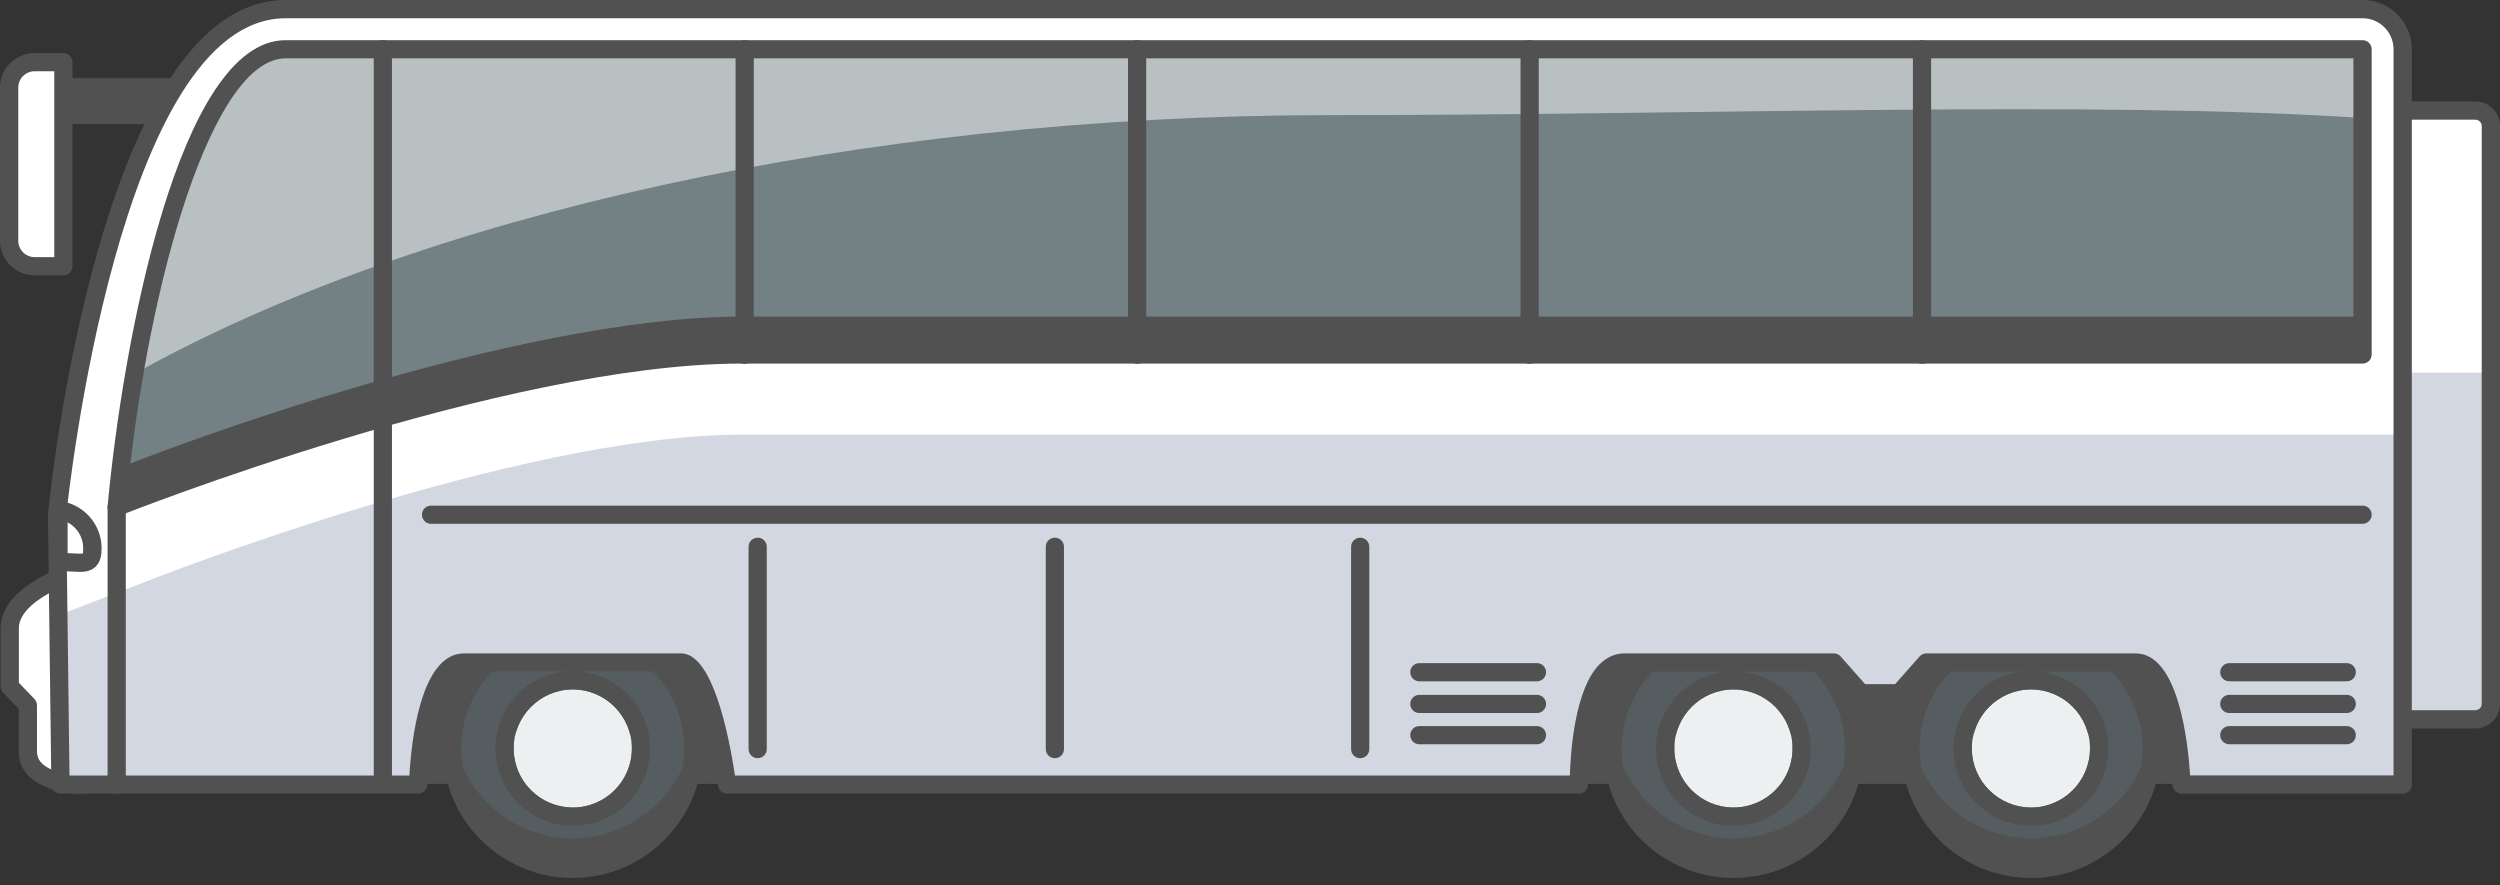 <svg width="209" height="74" viewBox="0 0 209 74" fill="none" xmlns="http://www.w3.org/2000/svg">
<rect x="0" y="0" width="209" height="74" fill="#333333" stroke="none"/>
<g clip-path="url(#clip0_1302_4015)">
<path d="M17.678 29.465H13.099C12.257 29.465 11.57 28.78 11.57 27.939C11.57 27.098 12.257 26.413 13.099 26.413H17.678C18.521 26.413 19.207 27.098 19.207 27.939C19.207 28.78 18.521 29.465 17.678 29.465Z" fill="#D0D5D8"/>
<path d="M28.107 29.465H23.528C22.685 29.465 21.999 28.78 21.999 27.939C21.999 27.098 22.685 26.413 23.528 26.413H28.107C28.949 26.413 29.636 27.098 29.636 27.939C29.636 28.78 28.949 29.465 28.107 29.465Z" fill="#D0D5D8"/>
<path d="M17.678 36.927H13.099C12.257 36.927 11.57 36.242 11.57 35.4C11.57 34.559 12.257 33.874 13.099 33.874H17.678C18.521 33.874 19.207 34.559 19.207 35.4C19.207 36.242 18.521 36.927 17.678 36.927Z" fill="#D0D5D8"/>
<path d="M17.678 44.381H13.099C12.257 44.381 11.57 43.696 11.57 42.855C11.57 42.014 12.257 41.329 13.099 41.329H17.678C18.521 41.329 19.207 42.014 19.207 42.855C19.207 43.696 18.521 44.381 17.678 44.381Z" fill="#D0D5D8"/>
<path d="M17.678 51.836H13.099C12.257 51.836 11.57 51.151 11.57 50.31C11.57 49.468 12.257 48.783 13.099 48.783H17.678C18.521 48.783 19.207 49.468 19.207 50.31C19.207 51.151 18.521 51.836 17.678 51.836Z" fill="#D0D5D8"/>
<path d="M17.678 58.381H13.099C12.257 58.381 11.57 57.696 11.57 56.855C11.57 56.014 12.257 55.329 13.099 55.329H17.678C18.521 55.329 19.207 56.014 19.207 56.855C19.207 57.696 18.521 58.381 17.678 58.381Z" fill="#D0D5D8"/>
<path d="M17.678 65.836H13.099C12.257 65.836 11.57 65.151 11.57 64.31C11.57 63.468 12.257 62.783 13.099 62.783H17.678C18.521 62.783 19.207 63.468 19.207 64.31C19.207 65.151 18.521 65.836 17.678 65.836Z" fill="#D0D5D8"/>
<path d="M36.858 21.156H9.111C8.731 21.156 8.425 20.851 8.425 20.471C8.425 20.091 8.731 19.786 9.111 19.786H36.858C37.239 19.786 37.544 20.091 37.544 20.471C37.544 20.851 37.239 21.156 36.858 21.156Z" fill="#D0D5D8"/>
<path d="M15.293 7.299H3.954V19.555L4.613 9.612L13.303 9.625L15.293 7.299Z" fill="#515151"/>
<path d="M3.954 20.315C3.954 20.315 3.941 20.315 3.927 20.315C3.513 20.302 3.187 19.962 3.187 19.555V7.299C3.187 6.878 3.526 6.539 3.947 6.539H15.287C15.708 6.539 16.048 6.878 16.048 7.299C16.048 7.719 15.708 8.058 15.287 8.058H4.715V8.845L13.303 8.859C13.724 8.859 14.064 9.198 14.064 9.618C14.064 10.039 13.724 10.378 13.303 10.378L5.327 10.365L4.715 19.596C4.688 19.996 4.355 20.308 3.954 20.308V20.315Z" fill="#515151"/>
<path d="M194.223 52.996H121.832V65.531H194.223V52.996Z" fill="#515151"/>
<path d="M66.079 52.996H22.726V65.531H66.079V52.996Z" fill="#515151"/>
<path d="M37.789 62.58C37.789 68.135 42.314 72.639 47.885 72.639C53.456 72.639 57.961 68.135 57.961 62.58C57.961 57.025 53.456 52.507 47.885 52.507C42.314 52.507 37.789 57.018 37.789 62.58Z" fill="#555D60"/>
<path d="M47.885 70.075C42.756 70.075 38.509 66.243 37.884 61.271C37.83 61.705 37.796 62.132 37.796 62.573C37.796 68.128 42.321 72.632 47.892 72.632C53.463 72.632 57.968 68.128 57.968 62.573C57.968 62.126 57.947 61.705 57.886 61.271C57.254 66.243 53.022 70.075 47.892 70.075H47.885Z" fill="#515151"/>
<path d="M47.884 73.399C41.899 73.399 37.027 68.542 37.027 62.58C37.027 56.618 41.899 51.748 47.884 51.748C53.87 51.748 58.721 56.611 58.721 62.58C58.721 68.549 53.856 73.399 47.884 73.399ZM47.884 53.267C42.741 53.267 38.556 57.445 38.556 62.58C38.556 67.715 42.741 71.879 47.884 71.879C53.027 71.879 57.199 67.708 57.199 62.58C57.199 57.452 53.021 53.267 47.884 53.267Z" fill="#515151"/>
<path d="M47.886 67.511C45.161 67.511 42.94 65.293 42.94 62.58C42.94 59.867 45.161 57.635 47.886 57.635C50.61 57.635 52.825 59.853 52.825 62.58C52.825 65.307 50.61 67.511 47.886 67.511Z" fill="#ECF0F1"/>
<g style="mix-blend-mode:multiply">
<path d="M47.879 64.927C45.453 64.927 43.435 63.184 43.021 60.871C42.967 61.162 42.94 61.454 42.94 61.746C42.94 64.479 45.154 66.684 47.879 66.684C50.603 66.684 52.818 64.479 52.818 61.746C52.818 61.447 52.784 61.156 52.736 60.871C52.315 63.184 50.297 64.927 47.872 64.927H47.879Z" fill="#ECF0F1"/>
</g>
<path d="M47.885 57.635C50.609 57.635 52.824 59.853 52.824 62.58C52.824 65.307 50.609 67.511 47.885 67.511C45.16 67.511 42.939 65.293 42.939 62.58C42.939 59.867 45.16 57.635 47.885 57.635ZM47.885 56.109C44.318 56.109 41.417 59.012 41.417 62.58C41.417 66.148 44.318 69.037 47.885 69.037C51.452 69.037 54.353 66.141 54.353 62.58C54.353 59.019 51.452 56.109 47.885 56.109Z" fill="#515151"/>
<path d="M134.814 62.58C134.814 68.135 139.339 72.639 144.917 72.639C150.495 72.639 155 68.135 155 62.58C155 57.025 150.482 52.507 144.917 52.507C139.353 52.507 134.814 57.018 134.814 62.58Z" fill="#555D60"/>
<path d="M144.917 70.075C139.781 70.075 135.548 66.243 134.91 61.271C134.855 61.705 134.814 62.126 134.814 62.573C134.814 68.128 139.339 72.632 144.917 72.632C150.495 72.632 155 68.128 155 62.573C155 62.126 154.973 61.705 154.905 61.271C154.273 66.243 150.04 70.075 144.917 70.075Z" fill="#515151"/>
<path d="M144.918 73.399C138.926 73.399 134.055 68.542 134.055 62.58C134.055 56.618 138.926 51.741 144.918 51.741C150.911 51.741 155.769 56.604 155.769 62.58C155.769 68.556 150.904 73.399 144.918 73.399ZM144.918 53.267C139.769 53.267 135.577 57.445 135.577 62.58C135.577 67.715 139.769 71.879 144.918 71.879C150.068 71.879 154.24 67.708 154.24 62.58C154.24 57.452 150.055 53.267 144.918 53.267Z" fill="#515151"/>
<path d="M144.919 67.511C142.188 67.511 139.973 65.293 139.973 62.58C139.973 59.867 142.188 57.635 144.919 57.635C147.65 57.635 149.858 59.853 149.858 62.58C149.858 65.307 147.643 67.511 144.919 67.511Z" fill="#ECF0F1"/>
<g style="mix-blend-mode:multiply">
<path d="M144.919 64.927C142.486 64.927 140.462 63.184 140.054 60.871C140.007 61.162 139.973 61.454 139.973 61.746C139.973 64.472 142.188 66.684 144.919 66.684C147.65 66.684 149.858 64.479 149.858 61.746C149.858 61.447 149.824 61.156 149.783 60.871C149.369 63.184 147.351 64.927 144.919 64.927Z" fill="#ECF0F1"/>
</g>
<path d="M144.918 57.635C147.643 57.635 149.857 59.853 149.857 62.58C149.857 65.307 147.643 67.511 144.918 67.511C142.194 67.511 139.972 65.293 139.972 62.58C139.972 59.867 142.187 57.635 144.918 57.635ZM144.918 56.109C141.351 56.109 138.443 59.012 138.443 62.58C138.443 66.148 141.344 69.037 144.918 69.037C148.492 69.037 151.379 66.141 151.379 62.58C151.379 59.019 148.478 56.109 144.918 56.109Z" fill="#515151"/>
<path d="M159.708 62.58C159.708 68.135 164.212 72.639 169.797 72.639C175.382 72.639 179.873 68.135 179.873 62.58C179.873 57.025 175.355 52.507 169.797 52.507C164.24 52.507 159.708 57.018 159.708 62.58Z" fill="#555D60"/>
<path d="M169.797 70.075C164.654 70.075 160.421 66.243 159.783 61.271C159.728 61.705 159.715 62.126 159.715 62.573C159.715 68.128 164.219 72.632 169.804 72.632C175.389 72.632 179.88 68.128 179.88 62.573C179.88 62.126 179.853 61.705 179.785 61.271C179.166 66.243 174.92 70.075 169.804 70.075H169.797Z" fill="#515151"/>
<path d="M169.798 73.399C163.813 73.399 158.948 68.542 158.948 62.58C158.948 56.618 163.813 51.741 169.798 51.741C175.784 51.741 180.635 56.604 180.635 62.58C180.635 68.556 175.77 73.399 169.798 73.399ZM169.798 53.267C164.655 53.267 160.477 57.445 160.477 62.58C160.477 67.715 164.662 71.879 169.798 71.879C174.935 71.879 179.113 67.708 179.113 62.58C179.113 57.452 174.935 53.267 169.798 53.267Z" fill="#515151"/>
<path d="M169.798 67.511C167.06 67.511 164.845 65.293 164.845 62.58C164.845 59.867 167.06 57.635 169.798 57.635C172.536 57.635 174.723 59.853 174.723 62.58C174.723 65.307 172.508 67.511 169.798 67.511Z" fill="#ECF0F1"/>
<g style="mix-blend-mode:multiply">
<path d="M169.798 64.927C167.372 64.927 165.354 63.184 164.94 60.871C164.885 61.162 164.845 61.454 164.845 61.746C164.845 64.472 167.06 66.684 169.798 66.684C172.536 66.684 174.723 64.479 174.723 61.746C174.723 61.447 174.703 61.156 174.655 60.871C174.234 63.184 172.216 64.927 169.791 64.927H169.798Z" fill="#ECF0F1"/>
</g>
<path d="M169.798 57.635C172.509 57.635 174.724 59.853 174.724 62.58C174.724 65.307 172.509 67.511 169.798 67.511C167.087 67.511 164.845 65.293 164.845 62.58C164.845 59.867 167.06 57.635 169.798 57.635ZM169.798 56.109C166.224 56.109 163.316 59.012 163.316 62.58C163.316 66.148 166.224 69.037 169.798 69.037C173.372 69.037 176.252 66.141 176.252 62.58C176.252 59.019 173.358 56.109 169.798 56.109Z" fill="#515151"/>
<path d="M206.927 60.138C207.654 60.138 208.239 59.562 208.239 58.843V10.534C208.239 9.822 207.661 9.245 206.927 9.245H181.979V60.145H206.927V60.138Z" fill="white"/>
<path d="M181.979 31.154V60.138H206.927C207.654 60.138 208.239 59.562 208.239 58.843V31.148H181.986L181.979 31.154Z" fill="#D2D7E1"/>
<path d="M206.929 60.898H181.981C181.559 60.898 181.22 60.559 181.22 60.138V9.238C181.22 8.818 181.559 8.479 181.981 8.479H206.929C208.07 8.479 209.001 9.401 209.001 10.534V58.849C209.001 59.982 208.07 60.904 206.929 60.904V60.898ZM182.748 59.372H206.929C207.234 59.372 207.472 59.141 207.472 58.843V10.534C207.472 10.242 207.228 10.005 206.929 10.005H182.748V59.378V59.372Z" fill="#515151"/>
<path d="M5.361 56.401V48.193C5.361 48.193 0.815 49.76 0.815 52.514V57.384L2.331 58.965V62.844C2.331 65.592 6.876 65.592 6.876 65.592V56.401H5.361Z" fill="white"/>
<path d="M6.876 66.351C4.906 66.351 1.57 65.612 1.57 62.844V59.27L0.265 57.913C0.129 57.771 0.055 57.581 0.055 57.384V52.514C0.055 49.251 4.906 47.542 5.116 47.468C5.347 47.386 5.605 47.427 5.809 47.569C6.013 47.712 6.129 47.942 6.129 48.186V55.634H6.883C7.304 55.634 7.644 55.973 7.644 56.394V65.585C7.644 66.005 7.304 66.344 6.883 66.344L6.876 66.351ZM1.577 57.079L2.881 58.436C3.017 58.578 3.092 58.768 3.092 58.965V62.844C3.092 64.228 5.008 64.649 6.108 64.778V57.16H5.354C4.933 57.16 4.593 56.821 4.593 56.401V49.34C3.289 49.977 1.577 51.123 1.577 52.514V57.079Z" fill="#515151"/>
<path d="M197.517 0.76H23.88C8.927 0.76 4.775 43.059 4.775 43.059L5.061 65.592H34.962C34.962 65.592 35.288 55.383 38.8 55.383H56.947C59.794 55.383 60.786 65.592 60.786 65.592H131.988C131.988 65.592 131.723 55.383 135.82 55.383H153.987L155.577 57.954H158.77L160.36 55.383H178.534C181.972 55.383 182.366 65.592 182.366 65.592H200.86V4.117C200.86 2.272 199.358 0.76 197.51 0.76H197.517Z" fill="white"/>
<path d="M62.037 36.337C43.326 36.337 12.678 48.438 12.392 48.546L5.53 51.185L5.727 65.585H34.962C34.962 65.585 34.989 55.377 38.801 55.377H56.948C59.36 55.377 60.787 65.585 60.787 65.585H131.989C131.989 65.585 131.459 55.377 135.821 55.377H153.988L155.578 57.947H158.771L160.361 55.377H178.535C183.006 55.377 182.367 65.585 182.367 65.585H200.861V36.337H62.037Z" fill="#D2D7E1"/>
<path d="M200.867 66.351H182.373C181.966 66.351 181.626 66.026 181.612 65.619C181.463 61.8 180.389 56.143 178.541 56.143H161.393L159.348 58.456C159.205 58.619 158.995 58.714 158.777 58.714H155.584C155.367 58.714 155.156 58.619 155.013 58.456L152.968 56.143H135.82C135.44 56.143 135.12 56.292 134.801 56.611C133.15 58.266 132.763 63.401 132.749 65.436C132.763 65.483 132.763 65.537 132.763 65.585C132.763 66.005 132.423 66.345 132.002 66.345H60.779C60.399 66.345 60.08 66.066 60.025 65.687C59.339 60.776 57.844 56.136 56.947 56.136H38.8C36.912 56.136 35.845 61.786 35.723 65.605C35.709 66.019 35.369 66.345 34.962 66.345H5.054C4.64 66.345 4.293 66.012 4.293 65.592L4.008 43.059C4.008 43.059 4.008 43.004 4.008 42.977C4.184 41.227 8.417 6.10352e-05 23.881 6.10352e-05H197.51C199.78 6.10352e-05 201.628 1.845 201.628 4.117V65.592C201.628 66.012 201.288 66.351 200.867 66.351ZM183.093 64.825H200.099V4.117C200.099 2.686 198.937 1.526 197.51 1.526H23.881C9.98 1.526 5.693 41.58 5.536 43.092L5.808 64.832H34.228C34.384 62.031 35.145 54.623 38.8 54.623H56.947C59.55 54.623 60.908 61.305 61.445 64.832H131.241C131.302 62.797 131.662 57.608 133.721 55.539C134.325 54.936 135.032 54.623 135.82 54.623H153.308C153.526 54.623 153.736 54.718 153.879 54.881L155.924 57.194H158.431L160.476 54.881C160.619 54.718 160.829 54.623 161.047 54.623H178.535C182.115 54.623 182.917 62.037 183.093 64.832V64.825Z" fill="#515151"/>
<path d="M23.882 4.117C16.401 4.117 11.272 25.789 9.75 42.394C9.75 42.394 19.595 38.46 31.824 34.966V4.117H23.882Z" fill="#738084"/>
<path d="M31.83 4.117V34.966C41.648 32.151 53.001 29.635 62.043 29.635H197.525V4.117H31.83Z" fill="#738084"/>
<path d="M10.103 39.07C9.967 40.196 9.852 41.295 9.75 42.394C9.75 42.394 41.737 29.635 62.037 29.635H197.518V26.467H62.037C43.007 26.467 13.473 37.666 10.103 39.07Z" fill="#515151"/>
<g style="mix-blend-mode:soft-light" opacity="0.5">
<path d="M111.173 9.625C142.466 9.625 175.173 8.37 197.519 9.869V4.117H23.882C18.005 4.117 13.582 17.473 11.225 31.256C34.895 18.009 72.005 9.625 111.173 9.625Z" fill="white"/>
</g>
<path d="M9.756 43.154C9.593 43.154 9.437 43.099 9.301 43.004C9.091 42.848 8.975 42.59 8.995 42.326C10.232 28.848 14.934 3.358 23.881 3.358H197.511C197.933 3.358 198.272 3.697 198.272 4.117V29.635C198.272 30.055 197.933 30.395 197.511 30.395H62.037C42.117 30.395 10.354 42.97 10.035 43.099C9.947 43.133 9.845 43.154 9.75 43.154H9.756ZM23.881 4.877C17.807 4.877 12.447 23.15 10.626 41.234C16.571 38.962 44.005 28.875 62.03 28.875H196.744V4.877H23.881Z" fill="#515151"/>
<path d="M32.007 66.073C31.586 66.073 31.246 65.734 31.246 65.314V4.117C31.246 3.697 31.586 3.358 32.007 3.358C32.428 3.358 32.768 3.697 32.768 4.117V65.314C32.768 65.734 32.428 66.073 32.007 66.073Z" fill="#515151"/>
<path d="M9.756 66.351C9.335 66.351 8.995 66.012 8.995 65.592V42.394C8.995 41.973 9.335 41.634 9.756 41.634C10.177 41.634 10.517 41.973 10.517 42.394V65.592C10.517 66.012 10.177 66.351 9.756 66.351Z" fill="#515151"/>
<path d="M62.254 30.415C61.833 30.415 61.493 30.076 61.493 29.655V4.117C61.493 3.697 61.833 3.358 62.254 3.358C62.675 3.358 63.015 3.697 63.015 4.117V29.655C63.015 30.076 62.675 30.415 62.254 30.415Z" fill="#515151"/>
<path d="M160.68 30.415C160.259 30.415 159.919 30.076 159.919 29.655V4.117C159.919 3.697 160.259 3.358 160.68 3.358C161.101 3.358 161.441 3.697 161.441 4.117V29.655C161.441 30.076 161.101 30.415 160.68 30.415Z" fill="#515151"/>
<path d="M95.063 30.415C94.641 30.415 94.302 30.076 94.302 29.655V4.117C94.302 3.697 94.641 3.358 95.063 3.358C95.484 3.358 95.824 3.697 95.824 4.117V29.655C95.824 30.076 95.484 30.415 95.063 30.415Z" fill="#515151"/>
<path d="M127.878 30.415C127.457 30.415 127.117 30.076 127.117 29.655V4.117C127.117 3.697 127.457 3.358 127.878 3.358C128.299 3.358 128.639 3.697 128.639 4.117V29.655C128.639 30.076 128.299 30.415 127.878 30.415Z" fill="#515151"/>
<path d="M6.637 47.807C6.433 47.807 6.202 47.793 5.944 47.779C5.638 47.759 5.292 47.745 4.891 47.745C4.47 47.745 4.13 47.406 4.13 46.986V42.645C4.13 42.428 4.225 42.217 4.388 42.075C4.551 41.932 4.769 41.865 4.986 41.885C6.983 42.129 8.492 43.818 8.492 45.826C8.492 46.314 8.437 46.938 8.003 47.366C7.602 47.759 7.065 47.813 6.644 47.813L6.637 47.807ZM5.652 46.24C5.781 46.24 5.91 46.253 6.025 46.26C6.256 46.274 6.453 46.287 6.637 46.287C6.814 46.287 6.902 46.274 6.936 46.267C6.929 46.246 6.956 46.118 6.956 45.826C6.956 44.897 6.433 44.076 5.652 43.669V46.246V46.24Z" fill="#515151"/>
<path d="M196.188 56.957H186.37C185.949 56.957 185.609 56.618 185.609 56.197C185.609 55.777 185.949 55.438 186.37 55.438H196.188C196.609 55.438 196.949 55.777 196.949 56.197C196.949 56.618 196.609 56.957 196.188 56.957Z" fill="#515151"/>
<path d="M196.188 59.609H186.37C185.949 59.609 185.609 59.27 185.609 58.849C185.609 58.429 185.949 58.09 186.37 58.09H196.188C196.609 58.09 196.949 58.429 196.949 58.849C196.949 59.27 196.609 59.609 196.188 59.609Z" fill="#515151"/>
<path d="M196.188 62.22H186.37C185.949 62.22 185.609 61.881 185.609 61.461C185.609 61.04 185.949 60.701 186.37 60.701H196.188C196.609 60.701 196.949 61.04 196.949 61.461C196.949 61.881 196.609 62.22 196.188 62.22Z" fill="#515151"/>
<path d="M128.49 56.957H118.659C118.238 56.957 117.898 56.618 117.898 56.197C117.898 55.777 118.238 55.438 118.659 55.438H128.49C128.912 55.438 129.251 55.777 129.251 56.197C129.251 56.618 128.912 56.957 128.49 56.957Z" fill="#515151"/>
<path d="M128.49 59.609H118.659C118.238 59.609 117.898 59.27 117.898 58.849C117.898 58.429 118.238 58.09 118.659 58.09H128.49C128.912 58.09 129.251 58.429 129.251 58.849C129.251 59.27 128.912 59.609 128.49 59.609Z" fill="#515151"/>
<path d="M128.49 62.22H118.659C118.238 62.22 117.898 61.881 117.898 61.461C117.898 61.04 118.238 60.701 118.659 60.701H128.49C128.912 60.701 129.251 61.04 129.251 61.461C129.251 61.881 128.912 62.22 128.49 62.22Z" fill="#515151"/>
<path d="M197.518 43.791H36.036C35.615 43.791 35.275 43.452 35.275 43.031C35.275 42.611 35.615 42.272 36.036 42.272H197.512C197.933 42.272 198.273 42.611 198.273 43.031C198.273 43.452 197.933 43.791 197.512 43.791H197.518Z" fill="#515151"/>
<path d="M2.894 5.196C1.726 5.196 0.761 6.145 0.761 7.319V20.132C0.761 21.305 1.719 22.255 2.894 22.255H5.299V5.196H2.894Z" fill="white"/>
<path d="M5.299 23.015H2.894C1.298 23.015 0 21.719 0 20.132V7.319C0 5.732 1.298 4.436 2.894 4.436H5.299C5.721 4.436 6.06 4.775 6.06 5.196V22.255C6.06 22.676 5.721 23.015 5.299 23.015ZM2.894 5.956C2.14 5.956 1.529 6.566 1.529 7.319V20.132C1.529 20.885 2.14 21.495 2.894 21.495H4.538V5.956H2.894Z" fill="#515151"/>
<path d="M63.341 63.387C62.92 63.387 62.58 63.048 62.58 62.627V45.711C62.58 45.29 62.92 44.951 63.341 44.951C63.762 44.951 64.102 45.29 64.102 45.711V62.627C64.102 63.048 63.762 63.387 63.341 63.387Z" fill="#515151"/>
<path d="M113.713 63.387C113.292 63.387 112.952 63.048 112.952 62.627V45.711C112.952 45.29 113.292 44.951 113.713 44.951C114.134 44.951 114.474 45.29 114.474 45.711V62.627C114.474 63.048 114.134 63.387 113.713 63.387Z" fill="#515151"/>
<path d="M88.187 63.387C87.766 63.387 87.426 63.048 87.426 62.627V45.711C87.426 45.29 87.766 44.951 88.187 44.951C88.608 44.951 88.948 45.29 88.948 45.711V62.627C88.948 63.048 88.608 63.387 88.187 63.387Z" fill="#515151"/>
</g>
<defs>
<clipPath id="clip0_1302_4015">
<rect width="209" height="73.399" fill="white"/>
</clipPath>
</defs>
</svg>
